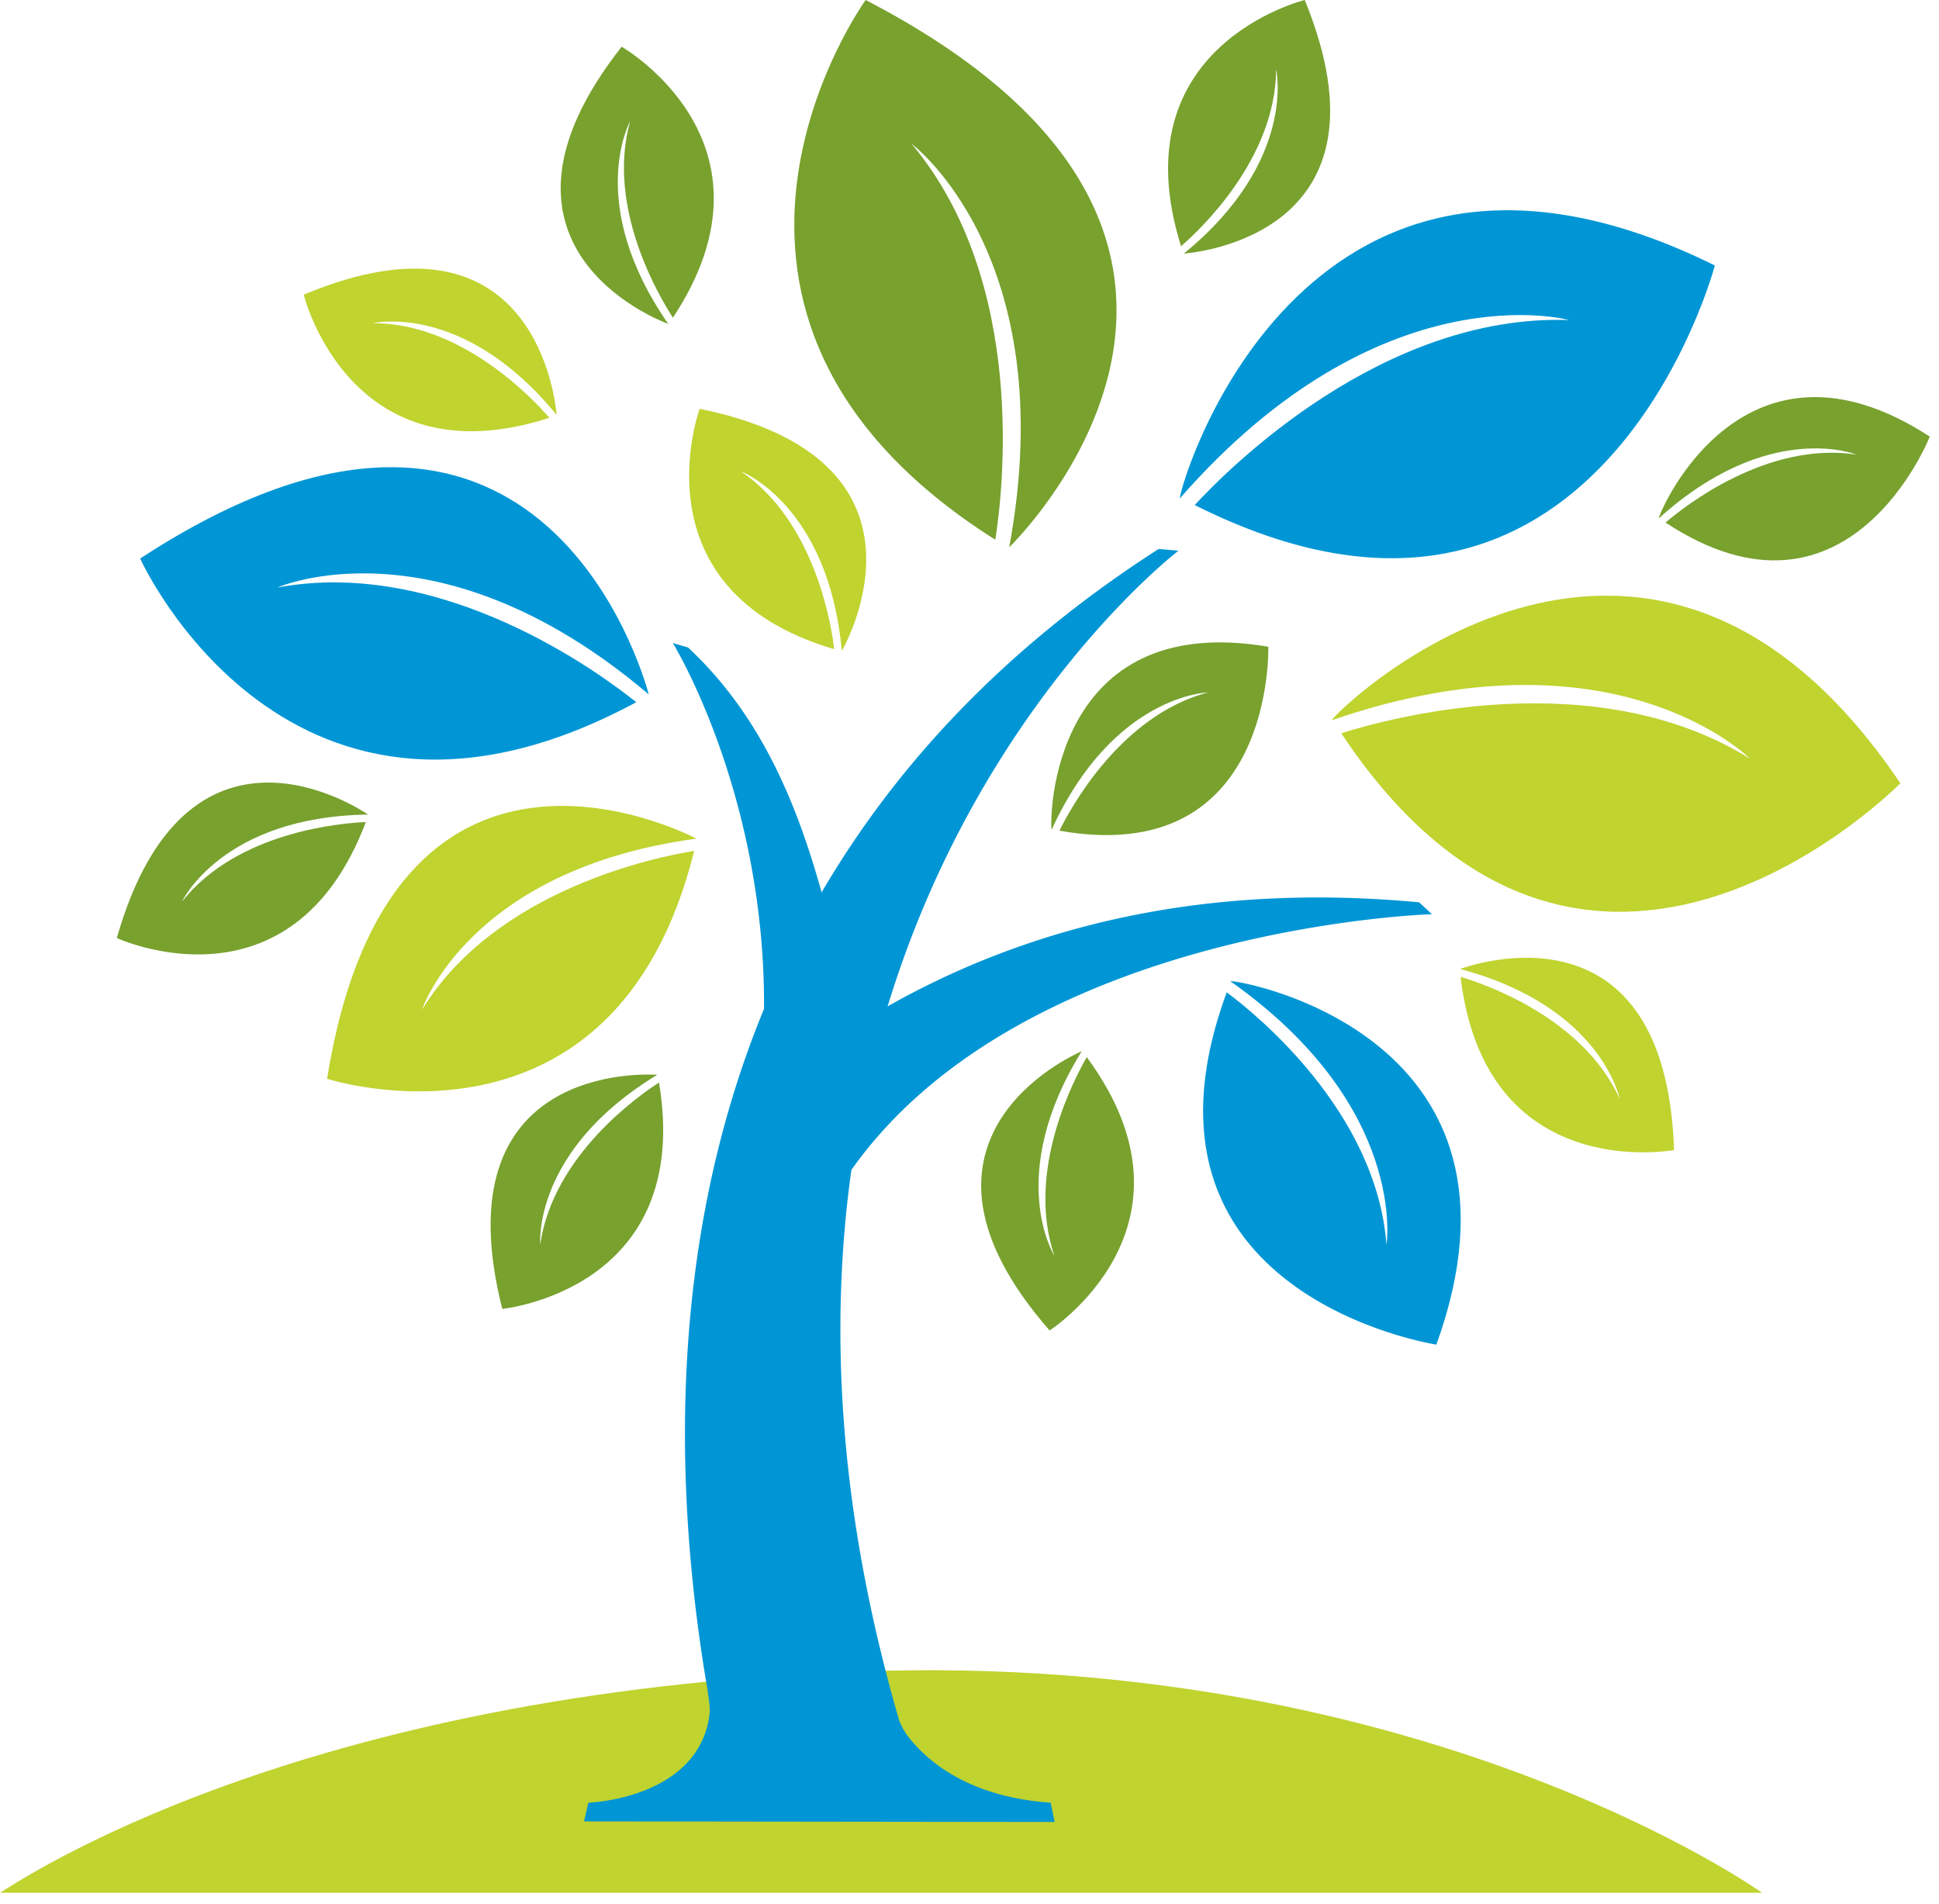 <svg xmlns="http://www.w3.org/2000/svg" width="166" height="163" viewBox="0 0 166 163"><path fill="#c0d32f" d="M0 162.05c1.67-.99 25.3-17.2 73.78-18.95 48.15-1.73 77.07 18.95 77.07 18.95zM36.13 86.44S40.1 74.43 59.62 71.8C58.19 71.06 33.39 58.75 28 92.36c0 0 24.61 7.98 31.43-19.51-3.15.5-16.96 3.28-23.3 13.59M138.66 94.07s-1.55-7.89-13.66-11.11c.96-.35 17.58-6.14 18.32 15.5 0 0-16.16 3.06-18.28-14.83 1.94.58 10.44 3.43 13.62 10.44"/><path fill="#78a12e" d="M109.25 5.92s1.82 7.85-7.9 15.79c1.03-.08 18.54-1.68 10.35-21.71 0 0-15.98 3.89-10.59 21.08 1.54-1.33 8.11-7.44 8.14-15.16M103.42 59.28s-8.1.19-13.39 11.76c-.19-1.02.02-18.81 18.55-15.67 0 0 .59 19.01-17.88 15.75.91-1.85 5.21-9.86 12.72-11.84"/><path fill="#c0d32f" d="M63.43 40.35s7.49 2.85 8.64 15.38c.51-.9 8.94-16.41-12.17-20.73 0 0-5.69 15.51 11.52 20.58-.24-2.02-1.63-10.91-7.99-15.23"/><path fill="#78a12e" d="M53.95 10.37s-3.9 7.04 3.26 17.36c-.96-.35-17.35-6.75-3.99-23.73 0 0 14.3 8.18 4.39 23.2-1.11-1.71-5.75-9.41-3.66-16.83"/><path fill="#c0d32f" d="M31.91 27.67s7.79-1.87 15.74 7.85C47.57 34.49 45.88 16.9 26 25.23c0 0 3.96 16.05 21.03 10.54-1.33-1.54-7.45-8.12-15.12-8.1"/><path fill="#78a12e" d="M78.03 12.3S91 21.95 86.4 46.86C87.86 45.41 112.65 19.99 74.11 0c0 0-19.47 26.92 11.1 46.21.64-4.05 2.79-22.04-7.18-33.91"/><path fill="#c0d32f" d="M149.8 64.94S138.22 53.3 114 61.67c1.23-1.69 27.4-26.24 48.69 5.39 0 0-26.83 27.4-47.86-4.28 3.95-1.26 21.62-6.12 34.97 2.16"/><path fill="#0096d5" d="M134.33 27.4S118.22 22.97 101 42.68c.24-2.13 11.07-37.13 45.81-19.95 0 0-9.98 37.87-44.53 20.51 2.88-3.12 16.07-16.39 32.05-15.84M23.75 50.3s13.79-6.12 31.79 9.15c-.5-1.87-9.57-33.84-43.54-11.63 0 0 12.75 28.33 42.47 12.3-2.98-2.4-16.52-12.46-30.72-9.82"/><path fill="#78a12e" d="M15.58 77.19s3.42-7.28 15.93-7.45C30.67 69.16 15.94 59.5 10 80.31c0 0 14.94 6.91 21.32-9.93-2.03.09-10.96.78-15.74 6.81M46.25 106.54s-.7-8.03 10.02-14.52c-1.02-.07-18.58-.95-13.27 20.04 0 0 16.37-1.61 13.42-19.38-1.7 1.1-9.06 6.22-10.17 13.86"/><path fill="#0096d5" d="M118.7 106.59s1.87-11.84-13.38-22.59c1.52 0 27.08 5 17.65 31.12 0 0-27.52-4.17-17.95-30.16 2.43 1.8 12.83 10.18 13.68 21.63"/><path fill="#78a12e" d="M158.93 38.92s-7.51-3.05-16.93 5.47c.24-1.01 7.43-17.27 23.21-7.01 0 0-6.94 17.69-22.62 7.36 1.56-1.34 8.67-6.99 16.34-5.82M90.26 107.5S86 100.68 92.61 90c-.94.41-16.98 7.66-2.75 23.91 0 0 13.85-8.92 3.18-23.4-1.02 1.76-5.25 9.69-2.78 16.99"/><path fill="#0096d5" d="M77.79 148.73a2.78 2.78 0 0 0-.08-.11l-.09-.12a5.54 5.54 0 0 1-.64-1.21c-5.29-18.2-5.95-33.91-4.09-47.13 14.77-20.87 49.7-21.89 49.7-21.89l-1.1-1.02c-18.65-1.74-33.6 2.18-45.5 8.91 7.96-26.06 24.9-39.01 24.9-39.01l-1.7-.15c-13.32 8.56-22.58 18.67-28.85 29.4-2-7.16-5.01-14.98-11.43-20.96l-1.31-.39s7.92 12.84 7.81 31.32c-8.31 20.18-7.73 41.53-4.8 58.54h-.01s.17 1.01.17 1.63c-.74 7.48-10.4 7.8-10.4 7.8l-.37 1.6 40.29.05-.34-1.65c-6.85-.48-10.42-3.4-12.16-5.61"/></svg>